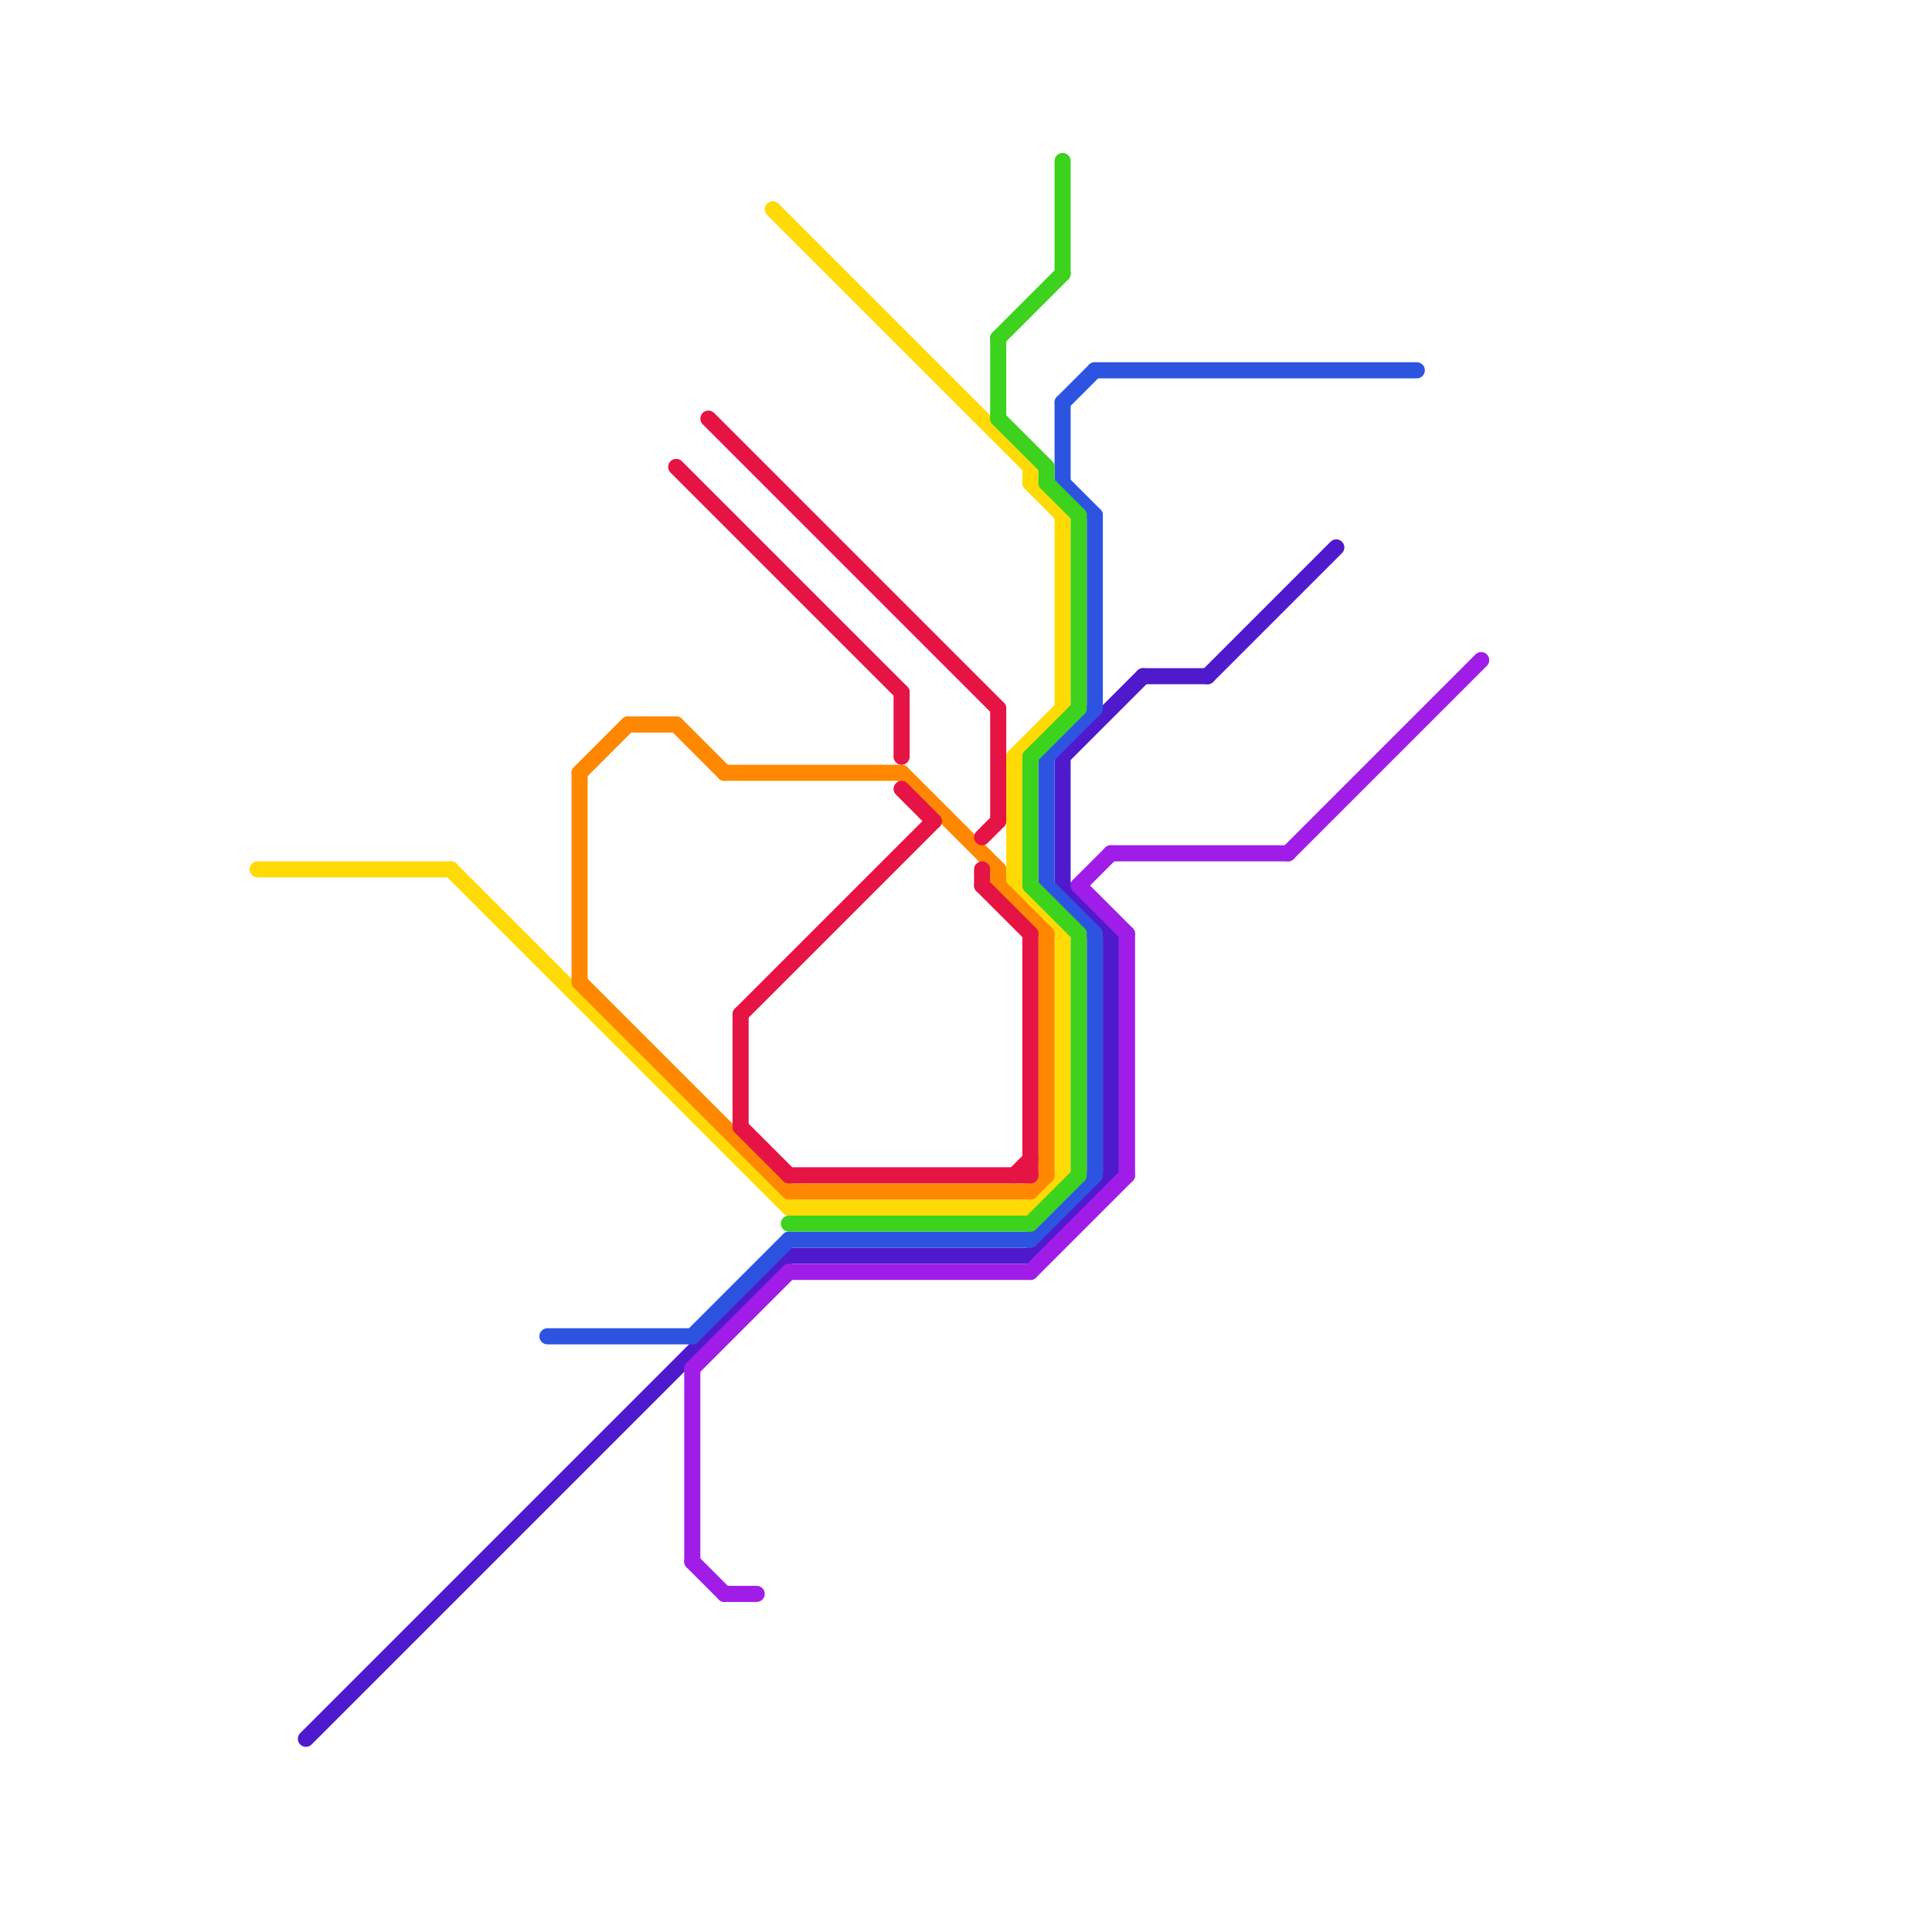 
<svg version="1.1" xmlns="http://www.w3.org/2000/svg" viewBox="0 0 120 120">
<style>text { font: 1px Helvetica; font-weight: 600; white-space: pre; dominant-baseline: central; } line { stroke-width: 1; fill: none; stroke-linecap: round; stroke-linejoin: round; } .c0 { stroke: #ffda05 } .c1 { stroke: #4f1acb } .c2 { stroke: #2d54e1 } .c3 { stroke: #ff8800 } .c4 { stroke: #e61445 } .c5 { stroke: #a01de7 } .c6 { stroke: #3cd21e }</style><defs><g id="wm-xf"><circle r="1.2" fill="#000"/><circle r="0.9" fill="#fff"/><circle r="0.6" fill="#000"/><circle r="0.3" fill="#fff"/></g><g id="wm"><circle r="0.6" fill="#000"/><circle r="0.3" fill="#fff"/></g></defs><line class="c0" x1="64" y1="29" x2="64" y2="30"/><line class="c0" x1="63" y1="55" x2="66" y2="58"/><line class="c0" x1="48" y1="13" x2="64" y2="29"/><line class="c0" x1="28" y1="54" x2="49" y2="75"/><line class="c0" x1="63" y1="47" x2="66" y2="44"/><line class="c0" x1="66" y1="32" x2="66" y2="44"/><line class="c0" x1="64" y1="75" x2="66" y2="73"/><line class="c0" x1="49" y1="75" x2="64" y2="75"/><line class="c0" x1="63" y1="47" x2="63" y2="55"/><line class="c0" x1="64" y1="30" x2="66" y2="32"/><line class="c0" x1="16" y1="54" x2="28" y2="54"/><line class="c0" x1="66" y1="58" x2="66" y2="73"/><line class="c1" x1="64" y1="78" x2="69" y2="73"/><line class="c1" x1="49" y1="78" x2="64" y2="78"/><line class="c1" x1="75" y1="42" x2="83" y2="34"/><line class="c1" x1="69" y1="58" x2="69" y2="73"/><line class="c1" x1="66" y1="55" x2="69" y2="58"/><line class="c1" x1="19" y1="108" x2="49" y2="78"/><line class="c1" x1="66" y1="47" x2="71" y2="42"/><line class="c1" x1="66" y1="47" x2="66" y2="55"/><line class="c1" x1="71" y1="42" x2="75" y2="42"/><line class="c2" x1="68" y1="32" x2="68" y2="44"/><line class="c2" x1="65" y1="55" x2="68" y2="58"/><line class="c2" x1="49" y1="77" x2="64" y2="77"/><line class="c2" x1="64" y1="77" x2="68" y2="73"/><line class="c2" x1="68" y1="58" x2="68" y2="73"/><line class="c2" x1="65" y1="47" x2="68" y2="44"/><line class="c2" x1="66" y1="25" x2="68" y2="23"/><line class="c2" x1="66" y1="25" x2="66" y2="30"/><line class="c2" x1="43" y1="83" x2="49" y2="77"/><line class="c2" x1="66" y1="30" x2="68" y2="32"/><line class="c2" x1="65" y1="47" x2="65" y2="55"/><line class="c2" x1="34" y1="83" x2="43" y2="83"/><line class="c2" x1="68" y1="23" x2="88" y2="23"/><line class="c3" x1="49" y1="74" x2="64" y2="74"/><line class="c3" x1="62" y1="55" x2="65" y2="58"/><line class="c3" x1="36" y1="48" x2="36" y2="61"/><line class="c3" x1="42" y1="45" x2="45" y2="48"/><line class="c3" x1="36" y1="61" x2="49" y2="74"/><line class="c3" x1="65" y1="58" x2="65" y2="73"/><line class="c3" x1="39" y1="45" x2="42" y2="45"/><line class="c3" x1="36" y1="48" x2="39" y2="45"/><line class="c3" x1="62" y1="54" x2="62" y2="55"/><line class="c3" x1="56" y1="48" x2="62" y2="54"/><line class="c3" x1="64" y1="74" x2="65" y2="73"/><line class="c3" x1="45" y1="48" x2="56" y2="48"/><line class="c4" x1="64" y1="58" x2="64" y2="73"/><line class="c4" x1="49" y1="73" x2="64" y2="73"/><line class="c4" x1="61" y1="54" x2="61" y2="55"/><line class="c4" x1="56" y1="43" x2="56" y2="47"/><line class="c4" x1="56" y1="49" x2="58" y2="51"/><line class="c4" x1="63" y1="73" x2="64" y2="72"/><line class="c4" x1="61" y1="52" x2="62" y2="51"/><line class="c4" x1="42" y1="29" x2="56" y2="43"/><line class="c4" x1="61" y1="55" x2="64" y2="58"/><line class="c4" x1="46" y1="70" x2="49" y2="73"/><line class="c4" x1="62" y1="44" x2="62" y2="51"/><line class="c4" x1="44" y1="26" x2="62" y2="44"/><line class="c4" x1="46" y1="63" x2="58" y2="51"/><line class="c4" x1="46" y1="63" x2="46" y2="70"/><line class="c5" x1="69" y1="53" x2="80" y2="53"/><line class="c5" x1="49" y1="79" x2="64" y2="79"/><line class="c5" x1="67" y1="55" x2="69" y2="53"/><line class="c5" x1="43" y1="85" x2="43" y2="97"/><line class="c5" x1="67" y1="55" x2="70" y2="58"/><line class="c5" x1="70" y1="58" x2="70" y2="73"/><line class="c5" x1="43" y1="85" x2="49" y2="79"/><line class="c5" x1="45" y1="99" x2="47" y2="99"/><line class="c5" x1="43" y1="97" x2="45" y2="99"/><line class="c5" x1="80" y1="53" x2="92" y2="41"/><line class="c5" x1="64" y1="79" x2="70" y2="73"/><line class="c6" x1="64" y1="47" x2="64" y2="55"/><line class="c6" x1="65" y1="29" x2="65" y2="30"/><line class="c6" x1="49" y1="76" x2="64" y2="76"/><line class="c6" x1="67" y1="32" x2="67" y2="44"/><line class="c6" x1="67" y1="58" x2="67" y2="73"/><line class="c6" x1="62" y1="21" x2="62" y2="26"/><line class="c6" x1="65" y1="30" x2="67" y2="32"/><line class="c6" x1="62" y1="21" x2="66" y2="17"/><line class="c6" x1="64" y1="55" x2="67" y2="58"/><line class="c6" x1="64" y1="76" x2="67" y2="73"/><line class="c6" x1="64" y1="47" x2="67" y2="44"/><line class="c6" x1="66" y1="10" x2="66" y2="17"/><line class="c6" x1="62" y1="26" x2="65" y2="29"/>
</svg>
